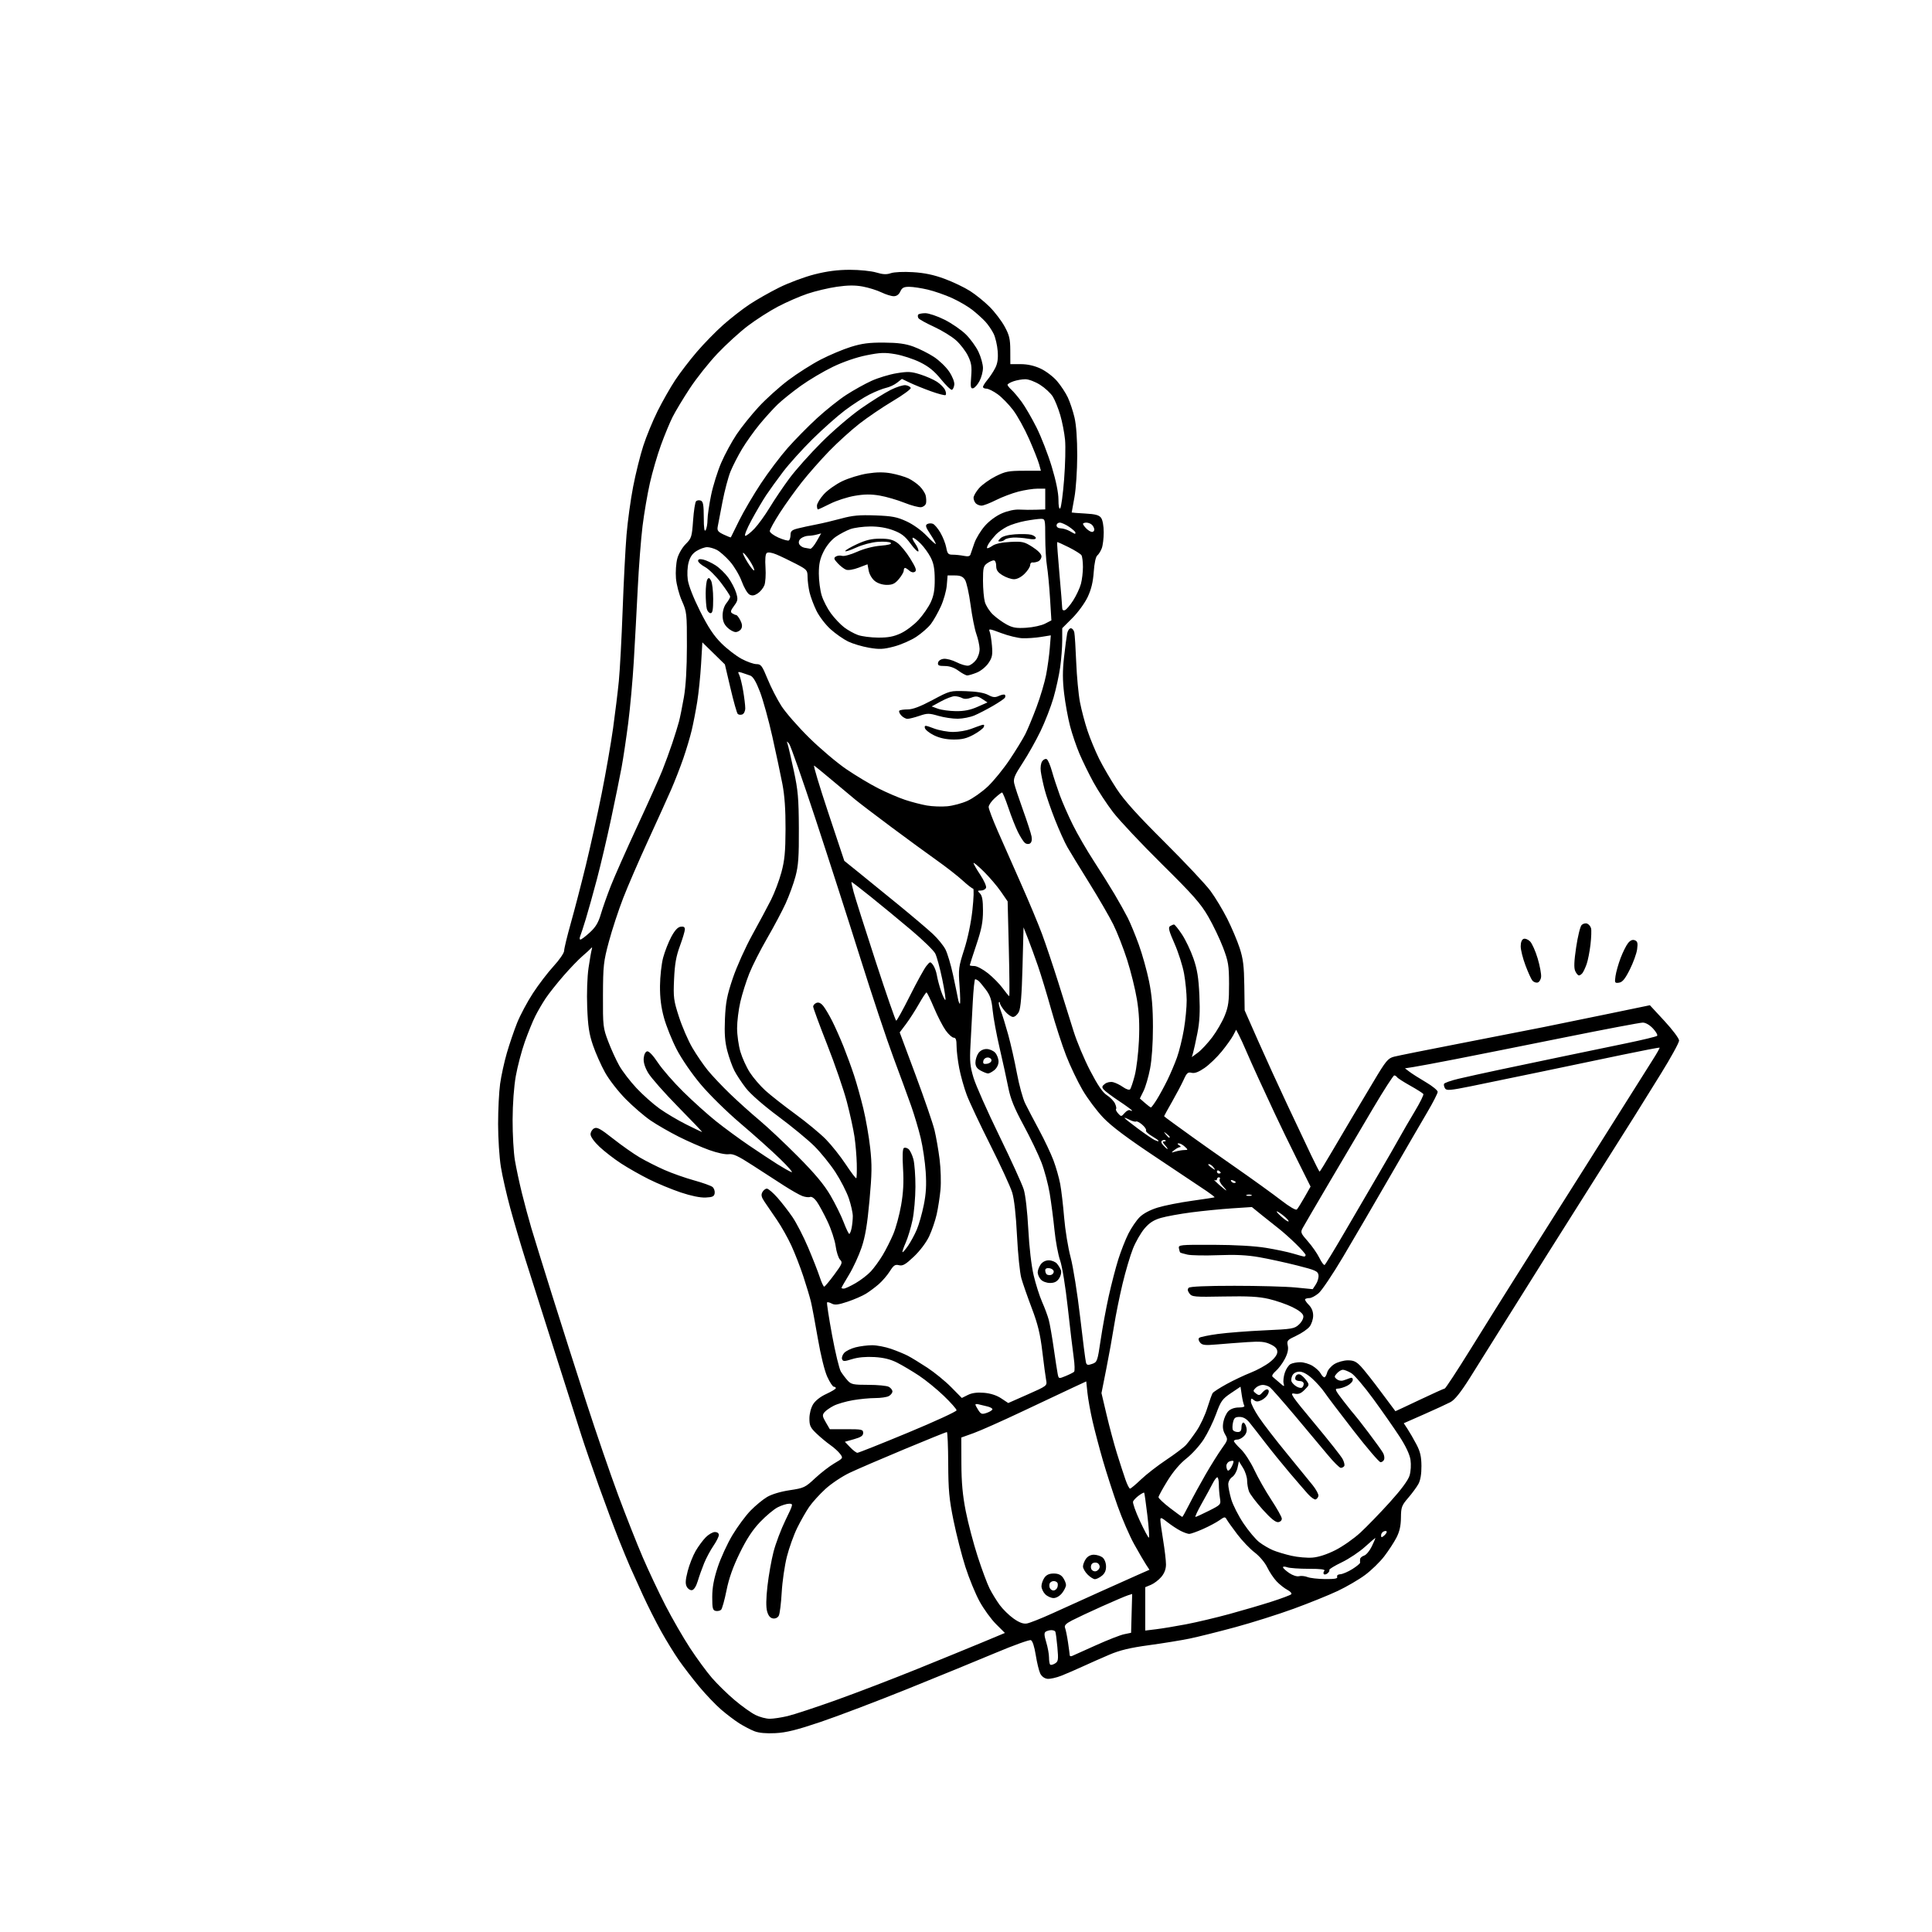 <svg version="1.1" xmlns="http://www.w3.org/2000/svg" xmlns:xlink="http://www.w3.org/1999/xlink" width="1024" height="1024" viewBox="0 0 1024 1024"><path stroke="none" fill="black" fill-rule="evenodd" d="M411.0,918.604C406.108,918.857 402.244,918.506 399.89,917.596C397.904,916.829 394.304,914.957 391.89,913.436C389.475,911.915 385.13,908.627 382.233,906.129C379.336,903.632 374.136,898.194 370.679,894.044C367.221,889.895 362.355,883.575 359.865,880.0C357.375,876.425 353.088,869.45 350.338,864.5C347.588,859.55 343.279,851.0 340.763,845.5C338.247,840.0 335.194,833.25 333.979,830.5C332.765,827.75 329.979,821.0 327.79,815.5C325.601,810.0 320.983,797.625 317.528,788.0C314.074,778.375 309.883,766.225 308.216,761.0C306.548,755.775 300.167,735.75 294.035,716.5C287.903,697.25 280.895,675.2 278.462,667.5C276.029,659.8 272.442,647.65 270.49,640.5C268.539,633.35 266.282,623.45 265.475,618.5C264.668,613.55 264.006,603.345 264.004,595.822C264.002,588.3 264.483,578.675 265.072,574.434C265.662,570.194 267.268,562.849 268.64,558.112C270.012,553.375 272.464,546.179 274.089,542.12C275.714,538.061 279.483,530.997 282.464,526.424C285.446,521.85 290.386,515.388 293.442,512.063C296.499,508.738 299.0,505.08 299.0,503.935C299,502.79 300.608,496.148 302.573,489.176C304.539,482.204 308.123,468.4 310.538,458.5C312.953,448.6 316.728,431.5 318.926,420.5C321.125,409.5 323.832,393.975 324.941,386.0C326.051,378.025 327.424,366.785 327.992,361.021C328.56,355.258 329.466,338.383 330.006,323.521C330.545,308.66 331.473,290.65 332.069,283.5C332.664,276.35 334.237,264.873 335.564,257.996C336.891,251.119 339.321,241.344 340.964,236.274C342.608,231.203 346.039,222.88 348.59,217.777C351.141,212.675 355.31,205.35 357.853,201.5C360.397,197.65 365.566,190.9 369.34,186.5C373.113,182.1 379.418,175.648 383.35,172.163C387.283,168.678 393.512,163.823 397.194,161.374C400.876,158.924 407.997,154.879 413.019,152.384C418.04,149.889 426.448,146.756 431.703,145.424C438.396,143.726 444.015,143 450.469,143C455.556,143 461.8,143.637 464.412,144.423C467.965,145.493 469.895,145.584 472.171,144.79C473.909,144.185 478.892,143.956 483.851,144.255C489.983,144.624 494.86,145.646 500.608,147.766C505.067,149.411 511.179,152.333 514.191,154.259C517.203,156.186 521.879,159.979 524.583,162.69C527.288,165.4 530.837,170.066 532.471,173.059C534.978,177.65 535.446,179.631 535.471,185.745L535.5,192.99L541.0,193.005C544.652,193.015 548.198,193.81 551.556,195.374C554.336,196.668 558.248,199.64 560.249,201.978C562.25,204.315 564.82,208.214 565.961,210.641C567.102,213.069 568.696,217.855 569.503,221.277C570.434,225.224 570.963,232.62 570.95,241.5C570.939,249.257 570.286,259.067 569.485,263.5C568.69,267.9 568.03,271.562 568.02,271.637C568.009,271.713 571.199,271.955 575.109,272.176C580.638,272.488 582.527,273 583.609,274.48C584.415,275.582 585.0,278.799 585.0,282.126C585.0,285.285 584.532,289.1 583.961,290.603C583.389,292.107 582.316,293.824 581.577,294.419C580.764,295.072 580.023,298.516 579.702,303.13C579.329,308.512 578.376,312.443 576.468,316.476C574.98,319.621 571.342,324.615 568.382,327.575L563.0,332.957L563.0,339.406C563.0,342.953 562.517,349.325 561.928,353.566C561.338,357.806 559.739,365.129 558.374,369.839C557.009,374.548 553.933,382.474 551.538,387.451C549.144,392.428 544.868,400.039 542.038,404.364C537.723,410.957 536.998,412.715 537.552,415.238C537.916,416.893 540.02,423.254 542.228,429.374C544.437,435.493 546.472,441.787 546.752,443.361C547.07,445.153 546.757,446.532 545.913,447.054C545.135,447.535 543.993,447.409 543.206,446.756C542.457,446.134 540.816,443.572 539.56,441.063C538.304,438.553 536.027,432.787 534.499,428.25C532.971,423.712 531.446,420.013 531.11,420.029C530.775,420.045 529.038,421.389 527.25,423.015C525.462,424.641 524.004,426.766 524.008,427.736C524.013,428.706 526.186,434.45 528.838,440.5C531.489,446.55 537.054,459.15 541.205,468.5C545.355,477.85 550.338,489.775 552.279,495.0C554.219,500.225 558.077,511.7 560.851,520.5C563.626,529.3 567.291,541.0 568.997,546.5C570.702,552.0 574.664,561.441 577.801,567.481C581.834,575.245 584.433,579.053 586.674,580.481C588.417,581.591 590.345,583.571 590.959,584.879C591.573,586.188 591.832,587.501 591.535,587.798C591.238,588.095 591.736,589.156 592.641,590.156C594.228,591.91 594.352,591.901 596.091,589.896C597.082,588.752 598.368,588.109 598.947,588.467C599.526,588.825 600.0,588.901 600.0,588.636C600.0,588.371 596.909,586.099 593.131,583.587C589.353,581.075 585.686,578.327 584.983,577.479C583.921,576.2 584.026,575.689 585.602,574.475C586.701,573.628 588.526,573.248 589.939,573.572C591.28,573.881 593.678,575.058 595.266,576.189C596.869,577.331 598.513,577.858 598.96,577.373C599.403,576.893 600.519,573.575 601.441,570.0C602.362,566.425 603.361,558.1 603.66,551.5C604.048,542.921 603.744,536.707 602.592,529.703C601.706,524.314 599.366,514.864 597.392,508.703C595.417,502.541 592.126,494.125 590.077,490.0C588.028,485.875 582.29,475.975 577.326,468.0C572.362,460.025 567.141,451.475 565.723,449.0C564.306,446.525 561.365,440.0 559.188,434.5C557.011,429.0 554.529,421.8 553.673,418.5C552.816,415.2 551.899,410.851 551.635,408.836C551.355,406.704 551.685,404.445 552.425,403.433C553.124,402.477 554.209,402.011 554.835,402.398C555.461,402.785 556.69,405.666 557.565,408.801C558.44,411.935 560.313,417.65 561.728,421.5C563.144,425.35 566.286,432.483 568.711,437.351C571.137,442.219 576.08,450.747 579.697,456.302C583.313,461.858 588.283,469.8 590.741,473.951C593.198,478.103 596.336,483.719 597.714,486.432C599.091,489.144 601.735,495.554 603.589,500.676C605.443,505.797 607.884,514.522 609.013,520.064C610.508,527.401 611.07,533.997 611.079,544.321C611.087,552.994 610.496,561.581 609.558,566.436C608.715,570.8 607.152,576.137 606.084,578.295L604.143,582.219L606.821,584.578C608.295,585.875 609.725,586.95 610.0,586.967C610.275,586.983 611.69,585.085 613.145,582.748C614.599,580.412 617.112,575.8 618.728,572.5C620.345,569.2 622.637,563.8 623.822,560.5C625.007,557.2 626.656,550.504 627.488,545.619C628.32,540.734 628.984,533.759 628.965,530.119C628.946,526.479 628.32,520.125 627.574,516.0C626.828,511.875 624.551,504.728 622.513,500.119C619.554,493.427 619.079,491.565 620.154,490.884C620.894,490.415 621.833,490.024 622.24,490.015C622.647,490.007 624.548,492.362 626.465,495.25C628.382,498.137 631.119,503.875 632.548,508.0C634.563,513.815 635.27,518.196 635.696,527.5C636.1,536.314 635.825,541.624 634.661,547.5C633.789,551.9 632.764,556.577 632.384,557.894L631.691,560.288L634.942,557.894C636.73,556.577 640.143,552.909 642.527,549.743C644.911,546.577 647.896,541.402 649.16,538.243C651.082,533.44 651.453,530.699 651.423,521.5C651.391,511.66 651.058,509.631 648.266,502.258C646.55,497.725 642.994,490.3 640.364,485.758C636.378,478.874 632.298,474.255 615.847,458.0C604.993,447.275 593.357,434.914 589.989,430.532C586.622,426.149 581.898,418.949 579.492,414.532C577.086,410.114 573.774,403.34 572.132,399.477C570.49,395.614 568.25,389.033 567.155,384.852C566.06,380.671 564.647,372.919 564.015,367.625C563.164,360.499 563.152,355.469 563.97,348.25C564.577,342.887 565.318,337.262 565.617,335.75C565.915,334.237 566.79,333 567.56,333C568.331,333.0 569.167,334.012 569.417,335.25C569.668,336.488 570.119,343.611 570.42,351.08C570.722,358.549 571.615,368.038 572.405,372.167C573.195,376.297 575.004,383.138 576.425,387.37C577.845,391.603 580.63,398.313 582.612,402.283C584.595,406.252 588.716,413.325 591.77,418.0C595.809,424.182 602.727,431.876 617.137,446.213C628.034,457.055 639.035,468.755 641.585,472.213C644.134,475.671 648.143,482.325 650.493,487.0C652.844,491.675 655.795,498.65 657.051,502.5C658.894,508.148 659.369,512.01 659.513,522.5L659.691,535.5L666.752,551.5C670.635,560.3 677.624,575.6 682.282,585.5C686.941,595.4 692.63,607.438 694.924,612.25C697.219,617.062 699.244,621.0 699.424,621.0C699.604,621.0 702.578,616.163 706.032,610.25C709.486,604.337 714.197,596.35 716.501,592.5C718.805,588.65 723.976,579.987 727.991,573.249C734.584,562.187 735.642,560.908 738.896,560.063C740.878,559.548 756.675,556.379 774.0,553.021C791.325,549.662 811.125,545.786 818.0,544.406C824.875,543.027 840.394,539.851 852.486,537.348L874.473,532.797L882.201,541.149C886.452,545.742 889.943,550.4 889.959,551.5C889.974,552.6 885.603,560.564 880.244,569.197C874.885,577.831 868.73,587.731 866.568,591.197C864.405,594.664 856.796,606.725 849.658,618.0C842.52,629.275 829.028,650.65 819.675,665.5C810.323,680.35 798.894,698.575 794.279,706.0C789.663,713.425 782.77,724.435 778.96,730.466C774.153,738.075 771.033,741.96 768.766,743.158C766.97,744.108 760.667,747.013 754.761,749.614L744.021,754.344L746.049,757.422C747.165,759.115 749.263,762.75 750.712,765.5C752.749,769.367 753.357,771.973 753.394,777.0C753.425,781.208 752.865,784.558 751.806,786.5C750.906,788.15 748.465,791.479 746.381,793.898C742.916,797.919 742.586,798.818 742.526,804.399C742.48,808.734 741.788,811.805 740.136,815.001C738.856,817.475 735.94,821.939 733.655,824.919C731.37,827.899 726.8,832.339 723.5,834.785C720.2,837.232 713.675,841.037 709.0,843.242C704.325,845.447 693.84,849.684 685.699,852.657C677.559,855.63 663.609,860.037 654.699,862.45C645.79,864.863 634.9,867.581 630.5,868.49C626.1,869.399 616.425,870.97 609.0,871.98C598.986,873.343 593.563,874.642 588.0,877.011C583.875,878.768 577.575,881.554 574.0,883.201C570.425,884.849 565.288,887.076 562.585,888.149C559.882,889.223 556.521,889.966 555.116,889.8C553.571,889.619 552.083,888.513 551.346,887.0C550.676,885.625 549.603,881.205 548.961,877.179C548.243,872.678 547.25,869.649 546.384,869.317C545.609,869.02 537.218,872.039 527.737,876.027C518.257,880.015 497.225,888.63 481.0,895.172C464.775,901.714 444.075,909.575 435.0,912.641C422.305,916.931 416.77,918.306 411.0,918.604zM408.0,910.984C409.925,910.977 414.2,910.328 417.5,909.543C420.8,908.758 432.329,904.958 443.119,901.099C453.91,897.24 473.26,889.823 486.119,884.616C498.979,879.41 514.703,872.979 521.063,870.325L532.626,865.5L527.916,860.81C525.326,858.231 521.406,852.831 519.205,848.81C517.005,844.79 513.62,836.55 511.685,830.5C509.749,824.45 506.925,813.425 505.408,806.0C503.078,794.593 502.639,789.904 502.575,775.754C502.534,766.543 502.211,759.006 501.859,759.004C501.506,759.002 491.385,763.095 479.368,768.101C467.351,773.106 454.281,778.738 450.323,780.616C446.366,782.494 440.599,786.342 437.507,789.167C434.416,791.993 430.531,796.275 428.873,798.684C427.216,801.093 424.372,806.087 422.553,809.782C420.734,813.477 418.271,820.325 417.08,825.0C415.888,829.675 414.647,838.225 414.321,844.0C413.995,849.775 413.309,855.315 412.797,856.311C412.235,857.402 411.011,857.998 409.716,857.811C408.248,857.599 407.259,856.423 406.597,854.105C405.95,851.84 406.009,847.347 406.773,840.605C407.403,835.047 408.847,826.9 409.982,822.5C411.116,818.1 413.961,810.562 416.304,805.75C420.49,797.152 420.524,797.0 418.242,797.0C416.965,797.0 414.251,797.853 412.21,798.895C410.17,799.937 405.962,803.451 402.861,806.704C398.873,810.887 395.712,815.71 392.067,823.172C388.478,830.521 386.351,836.528 385.061,842.958C384.042,848.037 382.759,852.641 382.21,853.19C381.661,853.739 380.377,854.023 379.356,853.822C377.76,853.507 377.5,852.477 377.5,846.478C377.5,841.482 378.322,836.992 380.394,830.67C381.986,825.813 385.494,818.163 388.19,813.67C390.886,809.176 395.209,803.327 397.796,800.672C400.383,798.017 404.327,794.761 406.56,793.438C409.017,791.982 413.755,790.563 418.56,789.844C426.098,788.716 426.778,788.395 432.0,783.508C435.025,780.677 439.63,777.116 442.233,775.595C446.887,772.876 446.937,772.793 445.268,770.581C444.335,769.343 442.017,767.244 440.117,765.915C438.217,764.587 434.938,761.865 432.831,759.868C429.527,756.735 429.001,755.635 429.004,751.868C429.006,749.316 429.811,746.182 430.941,744.328C432.128,742.383 434.833,740.258 437.938,738.834C440.722,737.557 443.0,736.172 443.0,735.756C443.0,735.34 442.525,735.0 441.945,735.0C441.364,735.0 439.802,732.624 438.472,729.72C437.05,726.614 434.994,718.275 433.478,709.47C432.061,701.236 430.418,692.475 429.827,690.0C429.235,687.525 427.414,681.45 425.78,676.5C424.146,671.55 421.285,664.191 419.422,660.147C417.559,656.102 414.142,650.027 411.828,646.647C409.515,643.266 406.592,638.989 405.333,637.143C403.569,634.555 403.276,633.352 404.057,631.893C404.614,630.852 405.691,630.0 406.45,630.0C407.209,630.0 409.721,632.138 412.031,634.75C414.342,637.362 417.947,642.014 420.042,645.087C422.138,648.159 425.845,655.359 428.281,661.087C430.717,666.814 433.486,673.862 434.435,676.75C435.384,679.638 436.462,681.982 436.83,681.959C437.199,681.936 439.602,679.072 442.171,675.595C446.431,669.829 446.703,669.132 445.261,667.69C444.392,666.82 443.336,663.576 442.916,660.481C442.496,657.386 440.549,651.476 438.588,647.348C436.627,643.219 434.067,638.499 432.898,636.857C431.66,635.118 430.191,634.096 429.378,634.408C428.611,634.703 426.749,634.48 425.241,633.913C423.734,633.347 419.35,630.856 415.5,628.379C411.65,625.901 404.146,621.05 398.825,617.599C391.183,612.643 388.532,611.415 386.207,611.756C384.52,612.004 380.112,611.055 375.882,609.533C371.822,608.073 364.555,604.892 359.733,602.464C354.911,600.037 348.239,596.199 344.906,593.936C341.574,591.673 335.619,586.554 331.673,582.561C327.655,578.494 322.816,572.265 320.671,568.4C318.564,564.605 315.688,558.125 314.278,554.0C312.239,548.032 311.616,543.916 311.229,533.847C310.945,526.471 311.241,517.776 311.94,512.999C312.599,508.491 313.375,504.06 313.663,503.152C313.973,502.178 313.842,501.911 313.344,502.502C312.88,503.053 310.773,504.986 308.661,506.799C306.55,508.612 302.013,513.336 298.579,517.297C295.145,521.259 290.97,526.525 289.302,529.0C287.634,531.475 285.135,535.75 283.748,538.5C282.361,541.25 279.841,547.431 278.147,552.235C276.453,557.04 274.318,565.14 273.403,570.235C272.397,575.837 271.721,585.035 271.692,593.5C271.666,601.2 272.215,610.875 272.912,615.0C273.61,619.125 275.293,627.0 276.653,632.5C278.013,638.0 280.261,646.325 281.65,651.0C283.038,655.675 287.989,671.65 292.65,686.5C297.312,701.35 305.422,726.775 310.671,743.0C315.921,759.225 323.568,781.5 327.665,792.5C331.762,803.5 337.633,818.35 340.713,825.5C343.792,832.65 349.207,844.125 352.747,851.0C356.288,857.875 362.121,867.984 365.71,873.465C369.299,878.945 374.545,886.096 377.368,889.357C380.191,892.617 385.605,897.906 389.399,901.111C393.193,904.316 398.143,907.852 400.399,908.968C402.655,910.085 406.075,910.992 408.0,910.984zM559.159,881.691C560.912,880.617 561.037,879.762 560.43,873.0C560.06,868.875 559.56,865.163 559.319,864.75C559.079,864.337 558.121,864.007 557.191,864.015C556.261,864.024 554.953,864.378 554.284,864.803C553.34,865.403 553.396,866.665 554.534,870.447C555.34,873.126 556.0,876.746 556.0,878.492C556.0,880.238 556.274,881.94 556.608,882.274C556.942,882.609 558.09,882.346 559.159,881.691zM568.25,877.687C568.938,877.397 574.581,874.863 580.79,872.056C587,869.249 593.75,866.606 595.79,866.183L599.5,865.414L599.786,855.128L600.072,844.842L597.786,845.56C596.529,845.955 590.325,848.6 584.0,851.438C577.675,854.276 570.55,857.617 568.167,858.862C564.879,860.579 563.996,861.532 564.506,862.813C564.876,863.741 565.579,867.2 566.069,870.5C566.559,873.8 566.969,876.886 566.98,877.357C566.991,877.828 567.562,877.977 568.25,877.687zM612.75,863.534C615.913,863.152 623.054,861.97 628.619,860.908C634.184,859.847 644.534,857.396 651.619,855.463C658.704,853.529 668.775,850.572 674.0,848.891C679.225,847.211 683.889,845.461 684.365,845.003C684.841,844.545 683.941,843.497 682.365,842.674C680.789,841.852 678.22,839.832 676.656,838.186C675.092,836.541 672.842,833.184 671.656,830.727C670.423,828.171 667.574,824.796 665.0,822.841C662.525,820.961 658.393,816.641 655.817,813.242C653.242,809.844 650.71,806.303 650.19,805.376C649.32,803.821 649.017,803.852 646.329,805.766C644.724,806.909 640.788,809.004 637.581,810.422C634.375,811.84 631.11,813.0 630.326,813.0C629.542,813.0 627.461,812.263 625.7,811.363C623.94,810.463 620.812,808.4 618.75,806.779C615.525,804.244 615.002,804.089 615.017,805.666C615.027,806.675 615.7,811.55 616.514,816.5C617.327,821.45 617.994,827.153 617.996,829.173C617.999,831.629 617.178,833.824 615.52,835.794C614.156,837.414 611.681,839.304 610.02,839.992L607.0,841.243L607.0,852.737L607.0,864.23L612.75,863.534zM544.202,860.49C545.688,860.259 551.763,857.858 557.702,855.155C563.641,852.452 575.025,847.3 583.0,843.705C590.975,840.11 600.14,836.007 603.367,834.587L609.234,832.006L607.42,829.253C606.423,827.739 603.604,822.9 601.155,818.5C598.707,814.1 594.735,804.937 592.33,798.139C589.924,791.34 586.437,780.54 584.581,774.139C582.725,767.737 580.258,758.387 579.099,753.36C577.94,748.333 576.709,741.509 576.363,738.196L575.733,732.172L568.617,735.477C564.702,737.295 552.725,742.94 542.0,748.021C531.275,753.103 519.575,758.31 516.0,759.592L509.5,761.924L509.555,775.712C509.595,785.814 510.216,792.574 511.878,801.0C513.125,807.325 515.968,818.125 518.196,825.0C520.423,831.875 523.273,839.525 524.53,842.0C525.786,844.475 528.169,848.358 529.826,850.629C531.483,852.901 534.787,856.143 537.169,857.835C540.183,859.975 542.322,860.783 544.202,860.49zM558.427,847.0C557.092,847.0 555.1,846.1 554.0,845.0C552.9,843.9 552.0,841.975 552.0,840.723C552.0,839.47 552.701,837.445 553.557,836.223C554.644,834.67 556.134,834.0 558.5,834.0C560.866,834.0 562.356,834.67 563.443,836.223C564.299,837.445 565.0,839.184 565.0,840.088C565.0,840.991 564.067,842.916 562.927,844.365C561.705,845.919 559.859,847.0 558.427,847.0zM366.817,842.802C365.892,842.977 364.632,842.181 364.017,841.032C363.163,839.437 363.274,837.478 364.487,832.746C365.36,829.338 367.264,824.513 368.719,822.025C370.174,819.536 372.598,816.263 374.105,814.75C375.613,813.237 377.781,812.0 378.923,812.0C380.144,812.0 381.0,812.647 381.0,813.57C381.0,814.433 379.709,817.021 378.13,819.32C376.552,821.619 374.339,825.75 373.213,828.5C372.086,831.25 370.565,835.521 369.832,837.991C369.03,840.695 367.83,842.61 366.817,842.802zM558.362,843.0C559.145,843.0 560.061,842.284 560.396,841.41C560.732,840.535 560.753,839.41 560.444,838.91C560.135,838.409 559.26,838.0 558.5,838.0C557.74,838.0 556.827,838.472 556.47,839.048C556.114,839.624 556.074,840.749 556.38,841.548C556.686,842.347 557.578,843.0 558.362,843.0zM580.344,837.0C579.555,837.0 577.805,835.895 576.455,834.545C575.105,833.195 574.0,831.271 574.0,830.268C574.0,829.265 574.701,827.445 575.557,826.223C576.525,824.84 578.132,824.012 579.807,824.032C581.288,824.049 583.316,824.683 584.314,825.439C585.365,826.236 586.167,828.185 586.221,830.071C586.285,832.325 585.615,833.893 584.046,835.164C582.799,836.174 581.133,837.0 580.344,837.0zM702.357,836.937C707.451,836.984 709.091,836.679 708.735,835.75C708.448,835.002 709.142,834.446 710.464,834.366C711.678,834.292 714.544,833.05 716.833,831.606C719.121,830.161 720.941,828.646 720.878,828.24C720.815,827.833 720.816,826.968 720.882,826.317C720.947,825.667 721.905,824.848 723.011,824.497C724.117,824.146 725.917,822.006 727.011,819.741C728.105,817.477 729.0,815.439 729.0,815.212C729.0,814.985 726.562,817.027 723.583,819.75C720.604,822.473 715.012,826.215 711.157,828.065C707.302,829.916 704.335,831.733 704.563,832.102C704.791,832.471 704.379,833.27 703.647,833.878C702.915,834.486 702.024,834.69 701.667,834.333C701.31,833.976 701.425,833.193 701.924,832.592C702.568,831.816 700.176,831.5 693.665,831.5C688.624,831.5 683.487,831.132 682.25,830.683C681.013,830.233 680.003,830.233 680.007,830.683C680.011,831.132 681.48,832.498 683.272,833.718C685.155,835 687.373,835.715 688.529,835.413C689.629,835.125 691.647,835.336 693.014,835.882C694.381,836.427 698.586,836.902 702.357,836.937zM580.735,832.812C581.693,832.628 582.628,831.693 582.812,830.735C582.997,829.778 582.409,828.711 581.507,828.364C580.604,828.018 579.386,828.214 578.8,828.8C578.214,829.386 578.018,830.604 578.364,831.507C578.711,832.409 579.778,832.997 580.735,832.812zM695.601,825.566C698.84,825.318 703.277,823.879 707.756,821.623C711.635,819.669 717.627,815.467 721.071,812.285C724.515,809.103 731.521,801.867 736.64,796.205C742.683,789.52 746.352,784.558 747.102,782.054C747.765,779.842 747.972,776.3 747.589,773.743C747.157,770.865 745.102,766.489 741.789,761.393C738.966,757.052 732.717,748.1 727.901,741.5C723.086,734.9 717.806,728.712 716.168,727.75C714.531,726.788 712.543,726.0 711.751,726.0C710.958,726.0 709.554,726.835 708.63,727.857C707.133,729.511 707.115,729.851 708.469,730.975C709.305,731.668 710.779,732.009 711.745,731.731C712.71,731.454 714.288,730.903 715.25,730.506C716.483,729.999 717.0,730.254 717.0,731.367C717.0,732.237 715.672,733.635 714.05,734.474C712.427,735.313 710.169,736.0 709.033,736.0C707.258,736.0 707.707,736.953 712.211,742.75C715.096,746.462 717.72,749.725 718.042,750.0C718.364,750.275 721.636,754.466 725.313,759.314C728.99,764.162 732.483,769.035 733.076,770.142C733.669,771.25 733.908,772.796 733.608,773.578C733.308,774.36 732.457,775.0 731.717,775.0C730.978,775.0 724.523,767.462 717.374,758.25C710.225,749.038 703.32,739.925 702.029,738.0C700.738,736.075 697.841,732.813 695.591,730.751C692.967,728.347 690.527,727.002 688.785,727.001C687.127,727.001 685.669,727.75 685.039,728.928C684.471,729.988 684.239,731.46 684.523,732.199C684.807,732.938 685.948,734.111 687.06,734.805C688.172,735.5 689.513,735.801 690.041,735.475C690.568,735.149 691.0,734.234 691.0,733.441C691.0,732.648 690.127,732.0 689.059,732.0C687.991,732.0 686.896,731.641 686.625,731.202C686.354,730.763 686.476,729.848 686.896,729.168C687.316,728.489 688.299,728.192 689.08,728.509C689.861,728.826 691.308,730.191 692.296,731.542C694.057,733.95 694.041,734.05 691.48,736.611C689.438,738.652 688.231,739.096 685.957,738.641C683.373,738.125 684.561,739.874 696.581,754.28C704.024,763.201 710.782,771.751 711.598,773.279C712.414,774.808 712.812,776.496 712.482,777.029C712.152,777.563 711.33,778.0 710.655,778.0C709.98,778.0 706.912,774.962 703.837,771.25C700.762,767.538 692.942,758.2 686.46,750.5C679.977,742.8 673.959,735.952 673.087,735.282C672.214,734.612 670.52,734.049 669.321,734.032C668.123,734.014 666.418,734.725 665.532,735.611C664.051,737.092 664.065,737.331 665.711,738.58C667.261,739.757 667.73,739.665 669.222,737.893C670.169,736.768 671.408,736.134 671.975,736.484C672.679,736.92 672.668,737.751 671.941,739.11C671.356,740.204 669.793,741.593 668.468,742.197C666.65,743.025 665.684,742.983 664.53,742.025C663.242,740.956 663.0,741.078 663.0,742.799C663.0,743.924 664.917,747.702 667.26,751.196C669.602,754.69 676.24,763.298 682.01,770.325C687.779,777.352 693.979,784.962 695.788,787.236C697.596,789.509 698.946,792.037 698.788,792.852C698.629,793.667 697.972,794.51 697.327,794.725C696.682,794.94 694.821,793.627 693.192,791.808C691.563,789.988 687.141,784.863 683.365,780.418C679.589,775.972 673.8,768.82 670.5,764.524C667.2,760.228 663.447,755.428 662.161,753.857C660.59,751.938 658.893,751.0 656.991,751.0C654.663,751.0 654.043,751.529 653.505,753.976C653.146,755.612 653.137,757.412 653.485,757.976C653.833,758.539 654.991,759.0 656.059,759.0C657.463,759.0 658.0,758.308 658.0,756.5C658.0,755.125 658.441,754.0 658.981,754.0C659.52,754.0 660.249,755.143 660.599,756.54C661.033,758.269 660.67,759.707 659.464,761.04C658.488,762.118 656.86,763.0 655.845,763.0C654.83,763.0 654.0,763.362 654.0,763.804C654.0,764.246 655.635,766.158 657.634,768.054C659.633,769.949 662.846,774.875 664.773,779.0C666.7,783.125 670.747,790.256 673.766,794.848C676.785,799.439 679.31,803.938 679.377,804.847C679.448,805.797 678.65,806.612 677.5,806.765C676.114,806.949 673.584,804.903 669.255,800.095C665.821,796.28 662.558,791.969 662.005,790.514C661.452,789.06 660.998,786.437 660.996,784.685C660.994,782.933 660.014,779.925 658.818,778.0L656.644,774.5L655.899,777.993C655.489,779.914 654.219,782.107 653.077,782.865C651.906,783.643 651.0,785.323 651.0,786.718C651.0,788.079 651.712,791.642 652.582,794.636C653.453,797.629 656.371,803.378 659.068,807.41C661.765,811.442 665.553,815.947 667.486,817.422C669.419,818.896 672.68,820.804 674.731,821.661C676.783,822.518 681.17,823.835 684.481,824.588C687.791,825.34 692.795,825.78 695.601,825.566zM608.918,815.0C609.264,815.0 608.914,809.712 608.141,803.25C607.368,796.788 606.601,791.343 606.436,791.152C606.272,790.96 605,791.635 603.611,792.652C602.222,793.668 600.841,795.099 600.543,795.83C600.245,796.562 601.866,801.174 604.146,806.08C606.425,810.986 608.573,815.0 608.918,815.0zM733.5,814.0C734.325,813.315 735.0,812.374 735.0,811.909C735.0,811.444 734.325,811.322 733.5,811.638C732.675,811.955 732.0,812.896 732.0,813.729C732.0,814.963 732.279,815.013 733.5,814.0zM626.635,804.0C626.822,804.0 628.508,800.962 630.381,797.25C632.255,793.538 636.127,786.45 638.986,781.5C641.846,776.55 645.707,770.378 647.566,767.785C650.856,763.196 650.903,762.994 649.323,760.241C648.162,758.217 647.901,756.342 648.406,753.65C648.794,751.581 649.986,749.014 651.056,747.944C652.253,746.747 654.367,746.0 656.559,746.0C658.791,746.0 659.876,745.608 659.469,744.95C659.112,744.372 658.523,741.891 658.16,739.436L657.5,734.973L652.415,738.402C647.833,741.492 647.055,742.582 644.562,749.42C643.039,753.594 640.074,759.67 637.972,762.922C635.87,766.174 631.754,770.718 628.825,773.02C625.431,775.688 621.788,779.979 618.779,784.853C616.182,789.059 614.044,792.969 614.029,793.542C614.013,794.115 616.766,796.703 620.148,799.292C623.529,801.881 626.448,804.0 626.635,804.0zM633.615,804.0C633.99,804.0 637.193,802.538 640.731,800.75C647.091,797.538 647.159,797.459 646.594,794.0C646.279,792.075 646.017,788.812 646.011,786.75C646.005,784.688 645.633,783.0 645.185,783.0C644.737,783.0 643.637,784.462 642.74,786.25C641.844,788.038 639.27,792.763 637.021,796.75C634.772,800.737 633.239,804.0 633.615,804.0zM598.938,789.0C599.35,789.0 601.953,786.828 604.722,784.173C607.491,781.519 613.523,776.836 618.128,773.767C622.733,770.699 627.453,767.133 628.618,765.844C629.782,764.555 632.319,761.161 634.254,758.303C636.19,755.444 638.72,750.044 639.876,746.303C641.033,742.561 642.322,738.988 642.74,738.362C643.158,737.737 646.488,735.585 650.139,733.581C653.791,731.578 659.539,728.856 662.914,727.534C666.288,726.211 670.838,723.713 673.024,721.981C675.595,719.944 677.0,718.019 677.0,716.53C677.0,714.865 675.992,713.75 673.356,712.499C670.412,711.102 668.057,710.881 661.106,711.35C656.373,711.669 649.111,712.223 644.97,712.582C638.645,713.13 637.219,712.969 636.062,711.575C635.251,710.598 635.058,709.574 635.592,709.084C636.092,708.627 640.55,707.705 645.5,707.036C650.45,706.366 661.572,705.501 670.216,705.115C684.976,704.455 686.09,704.264 688.508,701.992C689.997,700.594 690.96,698.714 690.792,697.537C690.599,696.195 688.624,694.578 685.0,692.796C681.975,691.308 676.35,689.361 672.5,688.468C667.127,687.222 661.589,686.921 648.671,687.172C632.944,687.479 631.749,687.373 630.417,685.554C629.42,684.191 629.308,683.291 630.045,682.554C630.722,681.876 639.375,681.5 654.299,681.5C667.059,681.5 681.61,681.901 686.634,682.392L695.768,683.283L697.461,680.699C698.392,679.278 699.007,677.077 698.827,675.808C698.537,673.762 697.25,673.184 687.5,670.723C681.45,669.196 672.45,667.231 667.5,666.358C661.031,665.216 654.903,664.91 645.708,665.27C638.673,665.545 631.325,665.411 629.379,664.973C627.433,664.534 625.695,664.023 625.516,663.837C625.337,663.652 625.035,662.647 624.845,661.604C624.516,659.796 625.365,659.711 643.0,659.771C654.655,659.811 665.015,660.408 671.0,661.384C676.225,662.236 682.75,663.619 685.5,664.456C688.25,665.293 690.837,665.983 691.25,665.989C691.663,665.995 692.0,665.619 692.0,665.152C692.0,664.686 689.638,662 686.75,659.183C683.862,656.367 679.877,652.811 677.894,651.281C675.91,649.752 671.864,646.533 668.902,644.13L663.516,639.759L653.008,640.45C647.229,640.83 637.55,641.787 631.5,642.576C625.45,643.365 618.17,644.686 615.322,645.512C611.509,646.618 609.219,648.095 606.636,651.112C604.707,653.366 601.943,658.171 600.494,661.79C599.045,665.41 596.556,673.827 594.962,680.497C593.368,687.166 591.362,697.095 590.503,702.561C589.645,708.028 587.787,718.32 586.374,725.433L583.805,738.365L586.528,749.933C588.026,756.295 590.513,765.55 592.055,770.5C593.598,775.45 595.609,781.638 596.524,784.25C597.439,786.862 598.525,789.0 598.938,789.0zM652.781,777.448C653.538,776.004 653.961,774.627 653.721,774.388C653.482,774.149 652.547,774.237 651.643,774.583C650.739,774.93 650.0,775.991 650.0,776.94C650.0,777.89 650.316,778.983 650.703,779.37C651.09,779.756 652.025,778.892 652.781,777.448zM454.437,770.015C455.022,770.023 467.087,765.219 481.25,759.34C495.413,753.462 507.0,748.129 507.0,747.49C507.0,746.851 503.962,743.409 500.25,739.841C496.538,736.273 490.601,731.438 487.059,729.097C483.516,726.755 478.341,723.681 475.559,722.264C472.002,720.452 468.422,719.564 463.5,719.271C458.992,719.002 454.787,719.385 451.688,720.347C447.482,721.654 446.806,721.658 446.317,720.383C446.009,719.582 446.515,718.089 447.44,717.066C448.366,716.043 451.095,714.71 453.504,714.103C455.914,713.496 459.866,713.0 462.286,713.0C464.707,713.0 469.159,713.851 472.181,714.89C475.202,715.93 479.21,717.572 481.087,718.54C482.964,719.507 487.649,722.369 491.499,724.9C495.348,727.43 501.037,732.077 504.141,735.227L509.784,740.955L512.979,739.361C515.164,738.271 517.868,737.907 521.531,738.211C524.989,738.498 528.219,739.538 530.64,741.145L534.391,743.634L544.726,739.067C554.96,734.544 555.055,734.471 554.479,731.5C554.159,729.85 553.249,723.058 552.457,716.407C551.337,707.009 550.096,701.885 546.884,693.407C544.612,687.408 542.114,680.25 541.335,677.5C540.555,674.75 539.52,664.625 539.036,655.0C538.471,643.764 537.553,635.541 536.473,632.027C535.547,629.017 530.333,617.696 524.885,606.869C519.437,596.042 513.818,584.105 512.399,580.342C510.979,576.579 509.184,570.198 508.409,566.162C507.634,562.126 507,556.839 507.0,554.412C507.0,551.165 506.606,550.0 505.506,550.0C504.685,550.0 502.772,548.28 501.256,546.178C499.74,544.076 496.952,538.676 495.059,534.178C493.167,529.68 491.367,526.005 491.059,526.011C490.752,526.017 488.925,528.8 487.0,532.196C485.075,535.592 482.007,540.357 480.182,542.784L476.863,547.196L485.3,569.848C489.941,582.307 494.446,595.425 495.313,599.0C496.18,602.575 497.394,609.55 498.012,614.5C498.63,619.45 498.843,626.65 498.485,630.5C498.128,634.35 497.216,640.262 496.458,643.637C495.701,647.012 493.899,652.272 492.453,655.325C490.918,658.567 487.556,663.022 484.369,666.035C479.94,670.224 478.455,671.08 476.478,670.584C474.445,670.074 473.645,670.602 471.64,673.779C470.318,675.872 467.697,678.937 465.815,680.589C463.932,682.242 460.842,684.547 458.946,685.712C457.051,686.877 452.675,688.777 449.222,689.935C444.327,691.576 442.49,691.798 440.886,690.939C439.755,690.333 438.621,690.046 438.366,690.3C438.112,690.555 439.304,698.354 441.014,707.631C442.725,716.909 444.831,725.625 445.695,727.0C446.558,728.375 448.184,730.513 449.307,731.75C451.132,733.762 452.291,734.0 460.24,734.0C465.13,734.0 470.002,734.466 471.066,735.035C472.13,735.605 473.0,736.714 473.0,737.5C473.0,738.286 472.13,739.395 471.066,739.965C470.002,740.534 466.776,741.0 463.898,741.0C461.019,741.0 455.702,741.508 452.082,742.129C448.462,742.749 443.895,744.067 441.933,745.056C439.971,746.045 437.737,747.611 436.969,748.537C435.757,749.998 435.853,750.703 437.694,753.861L439.816,757.5L448.658,757.5C456.783,757.5 457.5,757.659 457.5,759.467C457.5,760.964 456.341,761.76 452.647,762.804L447.793,764.175L450.584,767.087C452.118,768.689 453.852,770.007 454.437,770.015zM523.066,748.827C524.68,748.265 526.0,747.407 526.0,746.921C526.0,746.436 524.763,745.763 523.25,745.426C521.737,745.09 519.712,744.601 518.75,744.34C517.788,744.079 517.0,744.136 517.0,744.468C517.0,744.799 517.705,746.146 518.566,747.46C519.943,749.561 520.486,749.727 523.066,748.827zM739.599,747.964C739.654,747.984 745.386,745.3 752.337,742.0C759.287,738.7 765.317,735.977 765.737,735.95C766.157,735.922 772.279,726.585 779.342,715.2C786.405,703.815 796.871,687.075 802.6,678.0C808.329,668.925 817.136,654.975 822.171,647.0C827.206,639.025 835.458,625.975 840.509,618.0C845.561,610.025 854.778,595.4 860.992,585.5C867.206,575.6 874.004,564.817 876.099,561.537C878.194,558.257 879.777,555.444 879.618,555.285C879.459,555.125 870.592,556.821 859.914,559.054C849.236,561.286 829.7,565.365 816.5,568.118C803.3,570.871 786.722,574.294 779.66,575.725C768.778,577.93 766.684,578.112 765.926,576.914C765.435,576.136 765.174,575.052 765.348,574.505C765.521,573.958 769.001,572.721 773.082,571.757C777.162,570.792 787.025,568.62 795.0,566.929C802.975,565.237 817.825,562.124 828.0,560.009C838.175,557.895 853.475,554.721 862.0,552.956C870.525,551.191 877.858,549.423 878.296,549.028C878.733,548.632 877.765,546.889 876.144,545.154C874.353,543.237 872.214,542.0 870.69,542.0C869.31,542.0 850.478,545.569 828.841,549.931C807.203,554.293 781.4,559.439 771.5,561.367C761.6,563.295 751.511,565.179 749.079,565.553L744.658,566.234L747.079,568.078C748.411,569.092 752.312,571.574 755.75,573.593C759.188,575.612 762.0,577.914 762.0,578.709C762.0,579.504 759.565,584.282 756.589,589.327C753.613,594.372 744.554,609.975 736.459,624.0C728.363,638.025 717.284,657.009 711.839,666.187C706.394,675.365 700.568,684.027 698.893,685.437C697.217,686.847 695.056,688.0 694.09,688.0C693.124,688.0 692.081,688.252 691.773,688.561C691.464,688.869 692.289,690.198 693.606,691.515C695.195,693.105 696.0,695.055 696.0,697.32C696.0,699.196 695.144,701.818 694.098,703.148C693.052,704.478 689.885,706.649 687.06,707.972C682.289,710.207 681.968,710.579 682.548,713.218C682.974,715.16 682.481,717.383 680.989,720.246C679.788,722.55 677.623,725.45 676.178,726.692C674.6,728.048 673.94,729.266 674.525,729.74C675.061,730.175 676.709,731.587 678.186,732.879C680.734,735.107 680.845,735.123 680.337,733.181C680.042,732.054 680.332,729.524 680.981,727.558C681.629,725.593 682.995,723.538 684.014,722.992C685.034,722.447 687.361,722.002 689.184,722.004C691.008,722.006 693.934,722.882 695.686,723.95C697.439,725.019 699.367,726.817 699.971,727.946C700.576,729.076 701.456,730.0 701.927,730.0C702.398,730.0 703.069,728.861 703.418,727.469C703.768,726.077 705.504,724.054 707.277,722.973C709.05,721.892 712.247,721.006 714.382,721.004C717.494,721.001 718.883,721.661 721.382,724.333C723.097,726.166 727.875,732.225 732.0,737.797C736.125,743.37 739.545,747.945 739.599,747.964zM564.813,729.33C566.841,728.497 568.853,727.481 569.285,727.073C569.716,726.664 569.624,723.219 569.079,719.415C568.534,715.612 567.123,703.725 565.943,693.0C564.697,681.678 562.989,671.193 561.871,668.0C560.812,664.975 559.474,657.775 558.897,652.0C558.32,646.225 557.185,637.492 556.375,632.592C555.566,627.693 553.582,620.259 551.967,616.072C550.353,611.885 546.092,603.02 542.498,596.372C537.523,587.168 535.594,582.403 534.407,576.393C533.55,572.052 531.489,562.65 529.827,555.5C528.165,548.35 526.5,539.34 526.127,535.477C525.588,529.892 524.841,527.641 522.48,524.477C520.847,522.29 519.059,520.169 518.506,519.765C517.953,519.361 517.21,519.024 516.855,519.015C516.501,519.007 515.926,524.513 515.579,531.25C515.232,537.987 514.693,548.121 514.382,553.769C513.9,562.523 514.139,565.106 515.999,571.269C517.2,575.246 523.32,589.033 529.599,601.906C535.878,614.78 541.727,627.605 542.596,630.406C543.524,633.397 544.523,642.105 545.017,651.5C545.525,661.171 546.652,670.862 547.867,676.0C548.972,680.675 550.994,687.02 552.359,690.1C553.725,693.18 555.309,697.455 555.879,699.6C556.449,701.745 557.622,708.45 558.485,714.5C559.349,720.55 560.296,726.703 560.59,728.173C561.123,730.838 561.136,730.841 564.813,729.33zM578.867,722.896C581.537,721.966 581.709,721.482 583.371,710.214C584.322,703.772 586.248,693.325 587.651,687.0C589.054,680.675 591.334,671.9 592.718,667.5C594.103,663.1 596.51,656.969 598.068,653.876C599.626,650.783 602.297,646.856 604.004,645.15C605.948,643.206 609.509,641.305 613.541,640.06C617.08,638.967 625.268,637.342 631.738,636.448C638.207,635.555 643.609,634.717 643.743,634.586C643.877,634.455 642.07,633.032 639.727,631.424C637.385,629.816 625.474,621.859 613.259,613.741C597.567,603.314 589.214,597.064 584.799,592.447C581.362,588.853 576.395,582.219 573.761,577.706C571.127,573.193 567.221,565.0 565.08,559.5C562.939,554.0 559.363,542.975 557.133,535.0C554.902,527.025 551.758,516.675 550.144,512.0C548.531,507.325 546.151,500.8 544.855,497.5L542.5,491.5L541.952,512.5C541.567,527.245 540.998,534.319 540.041,536.25C539.292,537.763 537.891,539.0 536.928,539.0C535.966,539.0 534.013,537.615 532.589,535.923C531.165,534.231 530.0,532.356 530.0,531.757C530.0,531.157 529.756,530.91 529.458,531.209C529.16,531.507 529.591,533.494 530.416,535.625C531.241,537.756 533.031,543.55 534.395,548.5C535.759,553.45 537.826,562.613 538.989,568.862C540.152,575.111 542.13,582.311 543.385,584.862C544.64,587.413 547.971,593.775 550.786,599.0C553.602,604.225 557.011,611.439 558.362,615.03C559.712,618.622 561.318,624.247 561.93,627.53C562.542,630.814 563.483,638.838 564.021,645.363C564.559,651.887 566.099,661.337 567.443,666.363C568.787,671.388 571.058,685.625 572.489,698.0C573.921,710.375 575.317,721.257 575.592,722.182C576,723.556 576.599,723.687 578.867,722.896zM447.25,682.991C447.938,682.985 450.75,681.679 453.5,680.087C456.25,678.495 459.891,675.687 461.591,673.846C463.291,672.006 466.094,668.145 467.821,665.268C469.547,662.39 472.09,657.35 473.471,654.068C474.852,650.787 476.714,643.916 477.608,638.801C478.774,632.132 479.063,626.614 478.629,619.301C478.24,612.728 478.392,608.876 479.056,608.465C479.624,608.115 480.74,608.369 481.537,609.03C482.334,609.692 483.491,612.093 484.108,614.366C484.725,616.64 485.216,623.225 485.197,629.0C485.179,634.775 484.479,642.749 483.642,646.72C482.805,650.691 481.188,656.048 480.048,658.625C478.908,661.201 478.139,663.473 478.339,663.673C478.539,663.873 479.869,662.341 481.295,660.268C482.721,658.196 484.801,654.352 485.918,651.727C487.035,649.103 488.696,643.265 489.61,638.755C490.839,632.69 491.106,628.073 490.635,621.027C490.284,615.787 489.093,607.736 487.986,603.135C486.88,598.534 484.605,590.884 482.929,586.135C481.254,581.386 477.026,569.85 473.534,560.5C470.042,551.15 462.172,527.525 456.045,508.0C449.918,488.475 439.227,455.273 432.289,434.218C425.35,413.162 419.035,395.162 418.255,394.218C416.942,392.627 416.885,392.648 417.49,394.5C417.85,395.6 419.309,401.9 420.732,408.5C422.959,418.828 423.333,423.077 423.41,439.0C423.483,454.104 423.157,458.785 421.632,464.5C420.605,468.35 418.249,474.813 416.396,478.862C414.543,482.91 410.122,491.235 406.572,497.362C403.022,503.488 398.771,511.875 397.126,516.0C395.481,520.125 393.355,526.875 392.4,531.0C391.446,535.125 390.669,541.425 390.674,545.0C390.679,548.575 391.464,554.163 392.418,557.418C393.373,560.673 395.626,565.623 397.425,568.418C399.224,571.213 402.927,575.525 405.653,578.0C408.38,580.475 415.475,586.05 421.422,590.39C427.368,594.729 434.683,600.769 437.676,603.81C440.67,606.852 445.436,612.845 448.269,617.128C451.102,621.41 453.613,624.72 453.851,624.483C454.088,624.245 454.202,620.777 454.105,616.776C454.007,612.774 453.465,606.35 452.899,602.5C452.334,598.65 450.515,590.33 448.858,584.01C447.201,577.691 442.505,564.039 438.423,553.672C434.34,543.306 431.0,534.237 431.0,533.519C431.0,532.801 431.784,531.913 432.741,531.546C433.906,531.099 435.101,531.642 436.352,533.186C437.379,534.455 439.519,538.066 441.106,541.209C442.692,544.353 445.391,550.429 447.102,554.712C448.813,558.996 451.323,565.875 452.68,570.0C454.037,574.125 456.24,582.0 457.575,587.5C458.91,593.0 460.546,602.367 461.209,608.316C462.213,617.32 462.152,622.013 460.842,636.316C459.671,649.113 458.597,655.482 456.637,661.264C455.189,665.535 452.203,671.993 450.002,675.617C447.801,679.24 446.0,682.383 446.0,682.602C446.0,682.821 446.562,682.996 447.25,682.991zM556.54,680.0C554.681,680.0 552.608,679.224 551.655,678.171C550.745,677.165 550.0,675.466 550.0,674.394C550.0,673.322 550.701,671.445 551.557,670.223C552.532,668.829 554.154,668.0 555.902,668.0C557.435,668.0 559.366,668.788 560.193,669.75C561.02,670.712 561.984,672.311 562.337,673.302C562.692,674.301 562.262,676.197 561.374,677.552C560.22,679.313 558.863,680.0 556.54,680.0zM556.951,675.771C557.803,675.607 558.5,674.804 558.5,673.986C558.5,673.169 557.487,672.356 556.25,672.18C554.834,671.979 554.0,672.381 554.0,673.264C554.0,674.035 554.316,674.982 554.701,675.368C555.087,675.754 556.099,675.935 556.951,675.771zM702.086,670.447C702.491,670.197 707.213,662.456 712.58,653.246C717.947,644.036 726.026,630.2 730.533,622.5C735.041,614.8 740.119,605.974 741.818,602.887C743.518,599.799 747.156,593.533 749.905,588.961C752.653,584.39 754.679,580.289 754.407,579.849C754.135,579.409 751.011,577.426 747.465,575.443C743.919,573.46 740.762,571.424 740.45,570.919C740.138,570.414 739.474,570.0 738.976,570.0C738.478,570.0 733.471,577.763 727.851,587.25C722.231,596.737 711.808,614.4 704.688,626.5C697.569,638.6 691.153,649.586 690.431,650.913C689.219,653.14 689.432,653.682 693.178,657.913C695.411,660.436 698.163,664.39 699.294,666.701C700.425,669.011 701.682,670.697 702.086,670.447zM450.125,653.985C450.469,653.993 451.031,652.594 451.375,650.875C451.719,649.156 452.0,646.319 452.0,644.569C452.0,642.82 451.055,638.589 449.9,635.169C448.744,631.748 445.542,625.492 442.784,621.266C440.025,617.04 435.008,610.838 431.634,607.483C428.26,604.128 419.65,597.036 412.5,591.723C404.749,585.964 397.842,579.931 395.393,576.782C393.134,573.877 390.356,569.673 389.22,567.44C388.083,565.207 386.396,560.482 385.471,556.94C384.22,552.15 383.904,547.81 384.238,540.0C384.61,531.286 385.317,527.629 388.392,518.5C390.436,512.433 395.069,502.118 398.724,495.5C402.369,488.9 406.849,480.527 408.68,476.893C410.511,473.259 412.971,466.734 414.148,462.393C415.866,456.05 416.299,451.554 416.35,439.5C416.394,429.176 415.874,421.695 414.683,415.5C413.731,410.55 411.343,399.3 409.376,390.5C407.408,381.7 404.451,370.985 402.803,366.689C400.716,361.248 399.154,358.633 397.654,358.072C396.469,357.629 394.449,356.939 393.164,356.539C391.125,355.903 390.95,356.045 391.789,357.655C392.318,358.67 393.256,362.462 393.875,366.082C394.494,369.702 395.0,373.879 395.0,375.363C395,376.892 394.32,378.324 393.433,378.664C392.571,378.995 391.48,378.868 391.008,378.383C390.537,377.897 388.814,371.797 387.179,364.826L384.207,352.153L378.236,346.31L372.266,340.468L371.587,351.984C371.213,358.318 370.292,367.325 369.538,372.0C368.785,376.675 367.477,383.425 366.632,387.0C365.787,390.575 363.773,397.325 362.157,402.0C360.541,406.675 357.647,414.1 355.725,418.5C353.803,422.9 348.301,435.05 343.498,445.5C338.696,455.95 332.758,469.675 330.303,476.0C327.847,482.325 324.447,492.675 322.746,499.0C319.882,509.648 319.648,511.759 319.586,527.5C319.522,543.842 319.63,544.79 322.366,552.0C323.931,556.125 326.575,561.911 328.241,564.858C329.907,567.805 334.001,573.134 337.338,576.702C340.675,580.269 346.176,585.165 349.563,587.582C352.949,589.999 359.327,593.781 363.736,595.988C368.145,598.195 371.928,600.0 372.143,600.0C372.358,600.0 366.611,593.974 359.373,586.609C352.134,579.244 345.009,571.166 343.539,568.657C341.752,565.607 340.971,563.006 341.183,560.806C341.373,558.839 342.111,557.401 343.019,557.229C343.943,557.055 346.163,559.4 348.691,563.221C350.974,566.675 357.041,573.635 362.172,578.688C367.302,583.742 375.1,590.753 379.5,594.268C383.9,597.784 391.775,603.565 397.0,607.115C402.225,610.664 408.975,615.124 412.0,617.025C415.025,618.926 418.4,620.833 419.5,621.263C420.6,621.692 417.9,618.546 413.5,614.272C409.1,609.997 399.671,601.55 392.546,595.5C385.209,589.269 376.029,580.253 371.374,574.704C366.607,569.022 361.253,561.225 358.624,556.136C356.133,551.311 353.115,543.795 351.918,539.433C350.386,533.85 349.764,528.838 349.815,522.501C349.856,517.551 350.604,510.829 351.48,507.565C352.355,504.301 354.292,499.351 355.785,496.565C357.626,493.131 359.224,491.397 360.75,491.18C362.326,490.957 363.0,491.37 363.0,492.559C363.0,493.494 361.816,497.462 360.369,501.379C358.358,506.825 357.629,510.97 357.271,519.0C356.84,528.692 357.04,530.231 359.879,539.0C361.571,544.225 364.766,551.588 366.978,555.362C369.191,559.136 372.89,564.536 375.198,567.362C377.506,570.188 382.794,575.775 386.947,579.778C391.101,583.781 398.1,590.07 402.5,593.752C406.9,597.435 416.125,606.117 423.0,613.046C431.967,622.084 436.809,627.884 440.131,633.572C442.678,637.932 445.828,644.306 447.131,647.735C448.434,651.165 449.781,653.977 450.125,653.985zM682.96,647.373C683.214,647.119 682.089,645.823 680.461,644.492C678.832,643.161 677.155,642.056 676.734,642.036C676.313,642.016 677.438,643.313 679.234,644.917C681.029,646.522 682.706,647.627 682.96,647.373zM687.359,641.041C687.857,640.543 689.696,637.61 691.445,634.524L694.626,628.913L687.547,614.706C683.653,606.893 678.365,596.0 675.796,590.5C673.226,585.0 669.259,576.45 666.98,571.5C664.701,566.55 661.785,560.025 660.5,557.0C659.215,553.975 657.49,550.211 656.666,548.636L655.169,545.772L653.644,548.721C652.805,550.343 650.051,554.209 647.524,557.312C644.996,560.415 640.89,564.355 638.4,566.069C635.262,568.228 633.168,569.008 631.58,568.609C629.639,568.122 629,568.674 627.404,572.212C626.368,574.51 623.603,579.754 621.26,583.866C618.917,587.977 617.0,591.451 617.0,591.586C617.0,591.72 619.362,593.52 622.25,595.587C625.138,597.653 629.75,600.986 632.5,602.994C635.25,605.002 645.15,611.978 654.5,618.497C663.85,625.015 674.864,632.958 678.976,636.148C683.444,639.613 686.818,641.582 687.359,641.041zM374.0,634.718C371.171,634.855 366.264,633.85 360.784,632.011C355.991,630.402 348.409,627.26 343.937,625.028C339.464,622.796 332.811,619.019 329.152,616.633C325.493,614.248 320.363,610.286 317.75,607.828C314.948,605.193 313.0,602.48 313.0,601.215C313.0,600.036 313.844,598.618 314.876,598.066C316.424,597.238 318.195,598.198 324.98,603.544C329.504,607.108 335.845,611.572 339.071,613.462C342.296,615.353 348.212,618.342 352.218,620.105C356.223,621.868 363.258,624.348 367.85,625.616C372.443,626.884 376.852,628.462 377.648,629.123C378.445,629.784 378.962,631.264 378.798,632.412C378.552,634.136 377.715,634.538 374.0,634.718zM662.0,633.842C663.375,633.842 663.938,633.615 663.25,633.338C662.562,633.06 661.438,633.06 660.75,633.338C660.062,633.615 660.625,633.842 662.0,633.842zM649.924,630.959C650.158,630.982 649.323,629.908 648.07,628.574C646.816,627.24 646.089,625.665 646.454,625.074C646.819,624.483 646.641,624.0 646.059,624.0C645.477,624.0 645.0,624.477 645.0,625.059C645.0,625.641 644.438,625.807 643.75,625.427C643.062,625.047 644.075,626.127 646.0,627.828C647.925,629.528 649.691,630.937 649.924,630.959zM654.059,627.0C654.577,627.0 655.0,626.823 655.0,626.607C655.0,626.391 654.302,625.946 653.448,625.618C652.558,625.277 652.157,625.445 652.507,626.011C652.843,626.555 653.541,627.0 654.059,627.0zM646.0,622.0C646.55,622.0 647.0,621.802 647.0,621.559C647.0,621.316 646.55,620.84 646.0,620.5C645.45,620.16 645.0,620.359 645.0,620.941C645.0,621.523 645.45,622.0 646.0,622.0zM643.872,619.968C644.077,619.986 643.685,619.325 643.0,618.5C642.315,617.675 641.274,617.0 640.686,617.0C640.099,617.0 640.491,617.661 641.559,618.468C642.626,619.276 643.668,619.951 643.872,619.968zM623.0,610.351C624.375,609.937 626.477,609.576 627.67,609.549C629.786,609.501 629.793,609.456 627.962,607.75C626.929,606.788 625.502,606.007 624.792,606.015C623.875,606.026 623.935,606.312 625.0,607.0C625.825,607.533 626.024,607.976 625.441,607.985C624.859,607.993 623.509,608.698 622.441,609.552C620.58,611.04 620.603,611.073 623.0,610.351zM618.81,609.0C619.085,609.0 618.495,608.1 617.5,607.0C616.223,605.588 616.079,605.0 617.012,605.0C617.739,605.0 618.063,604.73 617.733,604.4C617.403,604.07 616.624,604.114 616.001,604.499C615.21,604.988 615.387,605.77 616.59,607.099C617.536,608.145 618.535,609.0 618.81,609.0zM613.75,604.921C613.888,604.964 614.0,604.819 614.0,604.599C614.0,604.378 612.399,603.253 610.441,602.098C608.484,600.943 607.119,599.617 607.407,599.15C607.696,598.683 606.802,597.319 605.422,596.119C604.041,594.919 602.562,594.153 602.134,594.417C601.707,594.681 600.151,594.272 598.678,593.508C597.205,592.744 596.0,592.299 596.0,592.52C596.0,592.741 599.275,595.343 603.277,598.303C607.28,601.263 611.217,603.945 612.027,604.263C612.837,604.582 613.612,604.878 613.75,604.921zM619.622,603.0C619.83,603.0 620.0,602.83 620.0,602.622C620.0,602.415 619.212,601.627 618.25,600.872C616.664,599.629 616.629,599.664 617.872,601.25C618.627,602.212 619.415,603.0 619.622,603.0zM523.639,568.96C523.013,568.938 521.263,568.249 519.75,567.428C517.78,566.359 517.0,565.157 517.0,563.191C517.0,561.681 517.701,559.445 518.557,558.223C519.532,556.829 521.154,556.0 522.902,556.0C524.435,556.0 526.491,556.885 527.47,557.967C528.449,559.049 529.25,561.159 529.25,562.656C529.25,564.268 528.338,566.118 527.014,567.19C525.785,568.185 524.266,568.982 523.639,568.96zM523.161,563.831C524.447,563.649 525.5,562.825 525.5,562.0C525.5,561.17 524.613,560.5 523.514,560.5C522.383,560.5 521.375,561.289 521.175,562.331C520.901,563.751 521.347,564.088 523.161,563.831zM475.014,541.0C475.371,541.0 478.654,535.038 482.31,527.75C485.966,520.462 489.873,513.375 490.991,512.0C492.974,509.563 493.062,509.548 494.5,511.424C495.311,512.482 496.24,514.957 496.565,516.924C496.889,518.891 497.884,522.638 498.775,525.25C499.666,527.862 500.685,530.0 501.04,530.0C501.395,530.0 500.677,525.116 499.444,519.147C498.212,513.178 496.522,506.977 495.69,505.367C494.857,503.756 489.125,498.178 482.952,492.97C476.779,487.761 467.177,479.846 461.614,475.38C456.051,470.913 451.404,467.334 451.287,467.426C451.17,467.518 451.687,469.919 452.437,472.761C453.187,475.603 458.428,492.12 464.083,509.464C469.739,526.809 474.658,541.0 475.014,541.0zM508.751,532.0C509.038,532.0 508.961,527.74 508.579,522.534C507.927,513.654 508.079,512.462 511.033,503.284C512.954,497.318 514.662,489.11 515.411,482.25C516.086,476.062 516.251,471.0 515.776,471.0C515.302,471.0 512.796,469.054 510.207,466.676C507.618,464.298 501.45,459.485 496.5,455.98C491.55,452.475 480.75,444.579 472.5,438.434C464.25,432.288 455.651,425.739 453.39,423.88C451.13,422.021 445.505,417.323 440.89,413.439C436.276,409.556 432.048,406.11 431.496,405.782C430.943,405.454 434.318,416.68 438.996,430.729L447.5,456.273L455.087,462.386C459.26,465.749 468.71,473.435 476.087,479.467C483.464,485.499 491.68,492.463 494.345,494.942C497.009,497.422 500.058,501.153 501.119,503.233C502.18,505.313 503.992,511.399 505.144,516.758C506.297,522.116 507.462,527.737 507.734,529.25C508.005,530.763 508.463,532.0 508.751,532.0zM534.909,527.976C535.134,527.989 535.037,516.693 534.694,502.874L534.07,477.747L530.48,472.535C528.506,469.669 524.44,464.903 521.445,461.946C518.45,458.988 516.0,456.956 516.0,457.431C516.0,457.905 517.614,460.725 519.587,463.698C521.56,466.67 522.925,469.754 522.619,470.551C522.313,471.348 521.117,472.0 519.96,472.0C518.048,472.0 518.0,472.143 519.429,473.571C520.58,474.723 521.0,477.163 521.0,482.695C521.0,488.667 520.268,492.435 517.5,500.706C515.575,506.459 514.0,511.354 514.0,511.583C514.0,511.812 515.085,512.0 516.41,512.0C517.736,512.0 520.998,513.738 523.66,515.862C526.322,517.985 529.85,521.575 531.5,523.838C533.15,526.101 534.684,527.963 534.909,527.976zM814.908,520.784C814.032,520.95 812.804,520.469 812.178,519.714C811.552,518.96 809.905,515.33 808.52,511.648C807.134,507.967 806.0,503.438 806.0,501.584C806.0,499.489 806.576,497.993 807.523,497.63C808.36,497.308 809.908,497.908 810.962,498.962C812.017,500.017 813.834,504.084 815,508.001C816.167,511.918 816.981,516.328 816.811,517.803C816.639,519.285 815.789,520.618 814.908,520.784zM858.106,520.838C855.864,521.155 855.747,520.934 856.251,517.338C856.547,515.227 857.762,510.931 858.951,507.791C860.14,504.651 861.917,501.089 862.901,499.874C864.109,498.383 865.267,497.889 866.473,498.351C867.923,498.908 868.155,499.808 867.708,503.143C867.405,505.402 865.659,510.231 863.828,513.875C861.301,518.905 859.924,520.581 858.106,520.838zM836.856,517.0C836.362,517.0 835.485,515.963 834.907,514.695C834.145,513.022 834.281,509.543 835.403,502.006C836.254,496.294 837.556,491.015 838.297,490.274C839.039,489.533 840.355,489.199 841.224,489.532C842.092,489.866 843.023,490.98 843.292,492.009C843.561,493.039 843.422,496.945 842.983,500.69C842.543,504.436 841.627,509.075 840.947,511.0C840.266,512.925 839.27,515.062 838.732,515.75C838.195,516.438 837.351,517.0 836.856,517.0zM307.643,497.997C308.114,497.996 310.346,496.308 312.602,494.247C315.702,491.416 317.135,489.034 318.466,484.5C319.434,481.2 321.819,474.45 323.764,469.5C325.71,464.55 332.001,450.375 337.743,438.0C343.486,425.625 349.447,412.343 350.989,408.484C352.532,404.625 354.921,398.1 356.298,393.984C357.676,389.868 359.28,384.7 359.862,382.5C360.445,380.3 361.626,374.45 362.486,369.5C363.506,363.631 364.057,354.231 364.071,342.478C364.091,325.099 363.997,324.243 361.428,318.478C359.938,315.135 358.546,309.855 358.27,306.5C357.999,303.2 358.317,298.502 358.978,296.06C359.657,293.552 361.596,290.204 363.436,288.364C366.505,285.295 366.731,284.573 367.35,275.85C367.711,270.759 368.425,266.175 368.936,265.664C369.447,265.153 370.571,265.005 371.433,265.336C372.679,265.814 373.003,267.632 373.015,274.219C373.026,279.935 373.331,282.035 374.0,281.0C374.533,280.175 374.982,277.7 374.998,275.5C375.013,273.3 375.871,267.406 376.904,262.403C377.936,257.399 380.361,249.661 382.291,245.207C384.221,240.753 387.882,234.005 390.427,230.212C392.972,226.42 398.224,219.876 402.098,215.671C405.973,211.467 413.048,205.088 417.821,201.498C422.595,197.907 430.325,192.993 435.0,190.579C439.675,188.164 446.875,185.138 451.0,183.854C456.858,182.03 460.69,181.534 468.5,181.587C475.962,181.638 479.929,182.177 484.13,183.71C487.227,184.84 492.09,187.28 494.937,189.132C497.785,190.984 501.458,194.519 503.101,196.987C504.854,199.622 505.966,202.48 505.794,203.91C505.632,205.25 505.05,206.465 504.5,206.612C503.95,206.758 501.342,204.223 498.703,200.979C495.19,196.658 492.22,194.249 487.602,191.975C484.134,190.268 478.278,188.354 474.589,187.722C468.942,186.755 466.509,186.85 459.191,188.321C453.892,189.386 446.987,191.758 441.5,194.397C436.55,196.778 428.9,201.304 424.5,204.456C420.1,207.607 414.556,212.056 412.181,214.343C409.805,216.629 405.456,221.428 402.517,225.006C399.577,228.584 395.42,234.434 393.279,238.006C391.138,241.578 388.394,246.934 387.182,249.909C385.97,252.885 384.062,260.085 382.943,265.909C381.823,271.734 380.687,277.647 380.419,279.048C380.006,281.2 380.499,281.868 383.589,283.341C385.601,284.301 387.304,284.954 387.374,284.793C387.443,284.632 389.443,280.581 391.818,275.792C394.192,271.002 399.367,262.194 403.318,256.218C407.268,250.243 413.649,241.786 417.499,237.427C421.348,233.067 428.323,225.983 432.999,221.685C437.674,217.386 444.65,211.825 448.5,209.326C452.35,206.827 458.364,203.477 461.864,201.882C465.364,200.287 471.361,198.464 475.189,197.832C481.206,196.838 482.91,196.922 487.752,198.448C490.833,199.419 494.828,201.178 496.629,202.357C498.43,203.536 500.358,205.496 500.914,206.714C501.47,207.932 501.576,209.144 501.149,209.408C500.722,209.672 497.252,208.763 493.437,207.39C489.622,206.016 484.593,203.979 482.263,202.863L478.026,200.834L475.466,202.848C474.058,203.956 471.465,205.174 469.703,205.555C467.941,205.936 463.977,207.517 460.892,209.067C457.808,210.617 451.968,214.38 447.914,217.43C443.86,220.479 436.098,227.368 430.663,232.737C425.229,238.107 418.22,245.875 415.086,250.0C411.953,254.125 407.902,259.734 406.084,262.464C404.266,265.194 400.763,271.156 398.299,275.714C395.773,280.385 394.346,284.0 395.027,284.0C395.692,284.0 397.87,282.287 399.868,280.193C401.865,278.1 405.525,273.037 408.0,268.943C410.475,264.849 415.17,257.9 418.433,253.5C421.696,249.1 429.346,240.521 435.433,234.436C441.606,228.264 450.922,220.294 456.5,216.411C462.0,212.582 469.021,208.184 472.102,206.636C475.184,205.088 478.749,203.975 480.024,204.161C481.3,204.348 482.507,204.998 482.707,205.606C482.907,206.214 478.667,209.328 473.285,212.526C467.903,215.724 459.9,221.146 455.5,224.575C451.1,228.004 443.865,234.564 439.422,239.154C434.978,243.744 428.498,251.1 425.02,255.5C421.543,259.9 416.29,267.228 413.349,271.785C410.407,276.341 408.0,280.708 408.0,281.488C408.0,282.268 410.074,283.824 412.609,284.945C415.143,286.066 417.618,286.736 418.109,286.433C418.599,286.13 419.0,284.801 419.0,283.48C419.0,281.541 419.724,280.891 422.75,280.115C424.812,279.586 429.2,278.636 432.5,278.005C435.8,277.374 441.846,275.943 445.935,274.824C451.85,273.207 455.531,272.87 463.935,273.178C472.869,273.505 475.426,273.992 480.5,276.336C484.06,277.98 488.432,281.128 491.25,284.077C493.863,286.811 495.998,288.699 495.996,288.274C495.993,287.848 494.655,285.486 493.023,283.025C490.653,279.453 490.334,278.393 491.441,277.773C492.204,277.346 493.554,277.275 494.441,277.616C495.327,277.956 497.133,280.094 498.452,282.367C499.771,284.64 501.16,288.188 501.537,290.25C502.134,293.513 502.581,294.0 504.986,294.0C506.506,294.0 509.149,294.28 510.86,294.622C513.049,295.06 514.089,294.838 514.374,293.872C514.597,293.117 515.527,290.4 516.441,287.833C517.355,285.266 519.862,281.166 522.013,278.722C524.343,276.076 528.004,273.384 531.066,272.067C534.216,270.712 537.812,269.949 540.353,270.097C542.634,270.231 546.638,270.263 549.25,270.17L554.0,270.0L554.0,264.5L554.0,259.0L549.894,259.0C547.636,259.0 543.06,259.707 539.724,260.571C536.389,261.436 531.049,263.461 527.858,265.071C524.668,266.682 521.234,268.0 520.229,268.0C519.223,268.0 517.86,267.46 517.2,266.8C516.54,266.14 516.0,264.806 516.0,263.835C516.0,262.864 517.319,260.567 518.932,258.73C520.544,256.894 524.482,254.073 527.682,252.461C532.832,249.867 534.545,249.529 542.599,249.515L551.698,249.5L550.735,246.0C550.206,244.075 547.828,238.08 545.452,232.678C543.076,227.276 539.275,220.397 537.005,217.39C534.735,214.384 531.038,210.591 528.789,208.962C526.54,207.333 523.867,206 522.85,206C521.832,206 521.0,205.585 521.0,205.077C521.0,204.569 522.062,202.881 523.359,201.327C524.657,199.772 526.506,196.965 527.468,195.09C528.727,192.636 529.099,190.111 528.795,186.09C528.563,183.015 527.607,178.904 526.67,176.954C525.733,175.004 523.736,172.079 522.233,170.454C520.73,168.829 517.616,166.022 515.313,164.216C513.01,162.41 508.169,159.591 504.555,157.952C500.942,156.314 495.176,154.311 491.742,153.501C488.309,152.692 483.885,152.023 481.911,152.015C479.045,152.003 478.091,152.504 477.182,154.5C476.441,156.127 475.228,157.0 473.709,157.0C472.426,157.0 469.475,156.082 467.152,154.959C464.829,153.837 460.382,152.448 457.27,151.873C453.203,151.121 449.346,151.154 443.556,151.989C439.125,152.628 432.125,154.288 428.0,155.678C423.875,157.067 416.817,160.141 412.316,162.507C407.815,164.874 400.609,169.491 396.303,172.769C391.998,176.047 384.772,182.64 380.247,187.42C375.722,192.201 369.15,200.474 365.642,205.806C362.133,211.138 358.03,217.944 356.523,220.932C355.015,223.919 352.22,230.669 350.311,235.932C348.402,241.194 345.771,250.225 344.464,256.0C343.156,261.775 341.403,272.027 340.567,278.782C339.731,285.537 338.584,300.387 338.019,311.782C337.453,323.177 336.51,340.6 335.922,350.5C335.334,360.4 334.004,375.121 332.966,383.212C331.928,391.304 330.35,401.879 329.46,406.712C328.57,411.546 326.066,423.825 323.895,434.0C321.724,444.175 318.339,458.575 316.374,466.0C314.408,473.425 311.77,482.875 310.512,487.0C309.254,491.125 307.901,495.288 307.505,496.25C307.11,497.212 307.172,497.999 307.643,497.997zM502.0,427.349C505.025,427.075 509.864,425.783 512.753,424.479C515.642,423.175 520.52,419.73 523.593,416.824C526.666,413.917 531.87,407.518 535.158,402.603C538.445,397.688 542.174,391.605 543.444,389.084C544.714,386.563 547.397,380.097 549.406,374.716C551.415,369.334 553.687,361.684 554.454,357.716C555.222,353.747 556.097,347.406 556.399,343.625L556.948,336.749L551.724,337.591C548.851,338.053 544.475,338.365 542.0,338.284C539.525,338.203 534.408,336.964 530.629,335.531C524.549,333.226 523.845,333.132 524.518,334.713C524.936,335.696 525.495,339.093 525.76,342.261C526.17,347.157 525.886,348.545 523.871,351.498C522.559,353.42 519.815,355.649 517.73,356.486C515.656,357.319 513.381,358.0 512.674,358.0C511.967,358.0 509.864,356.875 508.0,355.5C505.757,353.845 503.3,353.0 500.732,353.0C497.578,353.0 496.915,352.673 497.185,351.25C497.382,350.21 498.598,349.375 500.183,349.191C501.649,349.021 504.717,349.835 507.001,351C509.285,352.166 512.086,352.98 513.226,352.809C514.367,352.639 516.206,351.282 517.313,349.792C518.481,348.222 519.275,345.696 519.203,343.78C519.135,341.962 518.357,338.455 517.476,335.987C516.594,333.519 515.216,326.569 514.414,320.541C513.612,314.514 512.281,308.551 511.455,307.291C510.32,305.559 509.014,305.0 506.101,305.0L502.248,305.0L501.812,310.25C501.572,313.137 500.149,318.181 498.648,321.458C497.148,324.735 494.774,328.919 493.373,330.756C491.972,332.593 488.502,335.635 485.663,337.516C482.823,339.397 477.493,341.722 473.817,342.682C468.162,344.161 466.126,344.256 460.569,343.305C456.958,342.686 451.986,341.204 449.521,340.01C447.056,338.817 442.874,335.894 440.228,333.515C437.581,331.135 434.215,326.735 432.744,323.73C431.274,320.728 429.616,316.297 429.06,313.885C428.504,311.473 428.038,307.819 428.024,305.764C428.001,302.202 427.71,301.878 421.75,298.782C418.312,296.997 413.7,294.788 411.5,293.874C409.027,292.847 407.074,292.558 406.384,293.117C405.675,293.693 405.436,296.474 405.729,300.761C405.983,304.467 405.717,308.714 405.14,310.198C404.562,311.681 402.974,313.626 401.612,314.519C399.767,315.728 398.645,315.88 397.218,315.116C396.164,314.552 394.332,311.432 393.146,308.182C391.961,304.931 389.142,300.171 386.881,297.603C384.621,295.034 381.495,292.273 379.935,291.466C378.375,290.66 376.064,290.002 374.8,290.004C373.535,290.006 371.06,290.885 369.301,291.958C367.03,293.343 365.775,295.122 364.976,298.09C364.321,300.52 364.139,304.375 364.54,307.292C364.959,310.335 367.522,316.88 371.047,323.906C375.35,332.484 378.29,336.92 382.35,340.961C385.368,343.964 390.186,347.677 393.057,349.211C395.928,350.745 399.476,352.0 400.942,352.0C403.33,352.0 403.941,352.817 406.833,359.89C408.607,364.23 411.892,370.643 414.132,374.14C416.372,377.638 422.998,385.225 428.856,391.0C434.715,396.775 443.568,404.268 448.531,407.652C453.493,411.036 461.141,415.621 465.527,417.841C469.912,420.061 476.307,422.808 479.738,423.945C483.168,425.082 488.343,426.426 491.238,426.931C494.132,427.436 498.975,427.624 502.0,427.349zM505.365,391.959C501.408,391.931 498.036,391.199 495.0,389.709C492.525,388.494 490.361,386.746 490.191,385.824C489.909,384.297 490.335,384.319 494.952,386.074C497.74,387.133 502.379,387.98 505.261,387.956C508.142,387.932 512.3,387.227 514.5,386.39C516.7,385.553 519.294,384.619 520.265,384.314C521.536,383.914 521.87,384.176 521.457,385.252C521.142,386.073 518.711,387.928 516.057,389.373C512.358,391.386 509.858,391.99 505.365,391.959zM480.977,381.0C480.06,381.0 478.564,380.176 477.653,379.169C476.741,378.162 476.297,377.037 476.664,376.669C477.032,376.301 479.047,376.0 481.142,376.0C483.795,376.0 487.773,374.492 494.25,371.031C503.531,366.072 503.566,366.063 512.025,366.338C517.603,366.519 521.594,367.193 523.702,368.307C526.303,369.684 527.381,369.783 529.456,368.838C530.86,368.199 532.277,367.943 532.604,368.271C532.932,368.599 532.93,369.304 532.6,369.838C532.27,370.372 529.412,372.309 526.25,374.143C523.087,375.976 518.7,378.244 516.5,379.182C514.3,380.121 510.319,380.913 507.654,380.944C504.989,380.975 500.36,380.288 497.367,379.418C492.407,377.976 491.518,377.976 487.285,379.418C484.732,380.288 481.894,381.0 480.977,381.0zM506.622,376.924C510.998,376.978 514.261,376.33 518.067,374.651L523.39,372.302L520.594,370.47C518.253,368.936 517.305,368.824 514.765,369.782C512.756,370.541 511.125,370.602 509.932,369.964C508.942,369.434 507.15,369.0 505.951,369.0C504.752,369.0 501.528,370.22 498.788,371.712L493.805,374.424L497.152,375.636C498.994,376.303 503.255,376.882 506.622,376.924zM465.5,337.946C470.798,337.972 473.716,337.412 477.5,335.642C480.25,334.355 484.453,331.176 486.839,328.577C489.226,325.978 492.144,321.747 493.325,319.176C494.933,315.671 495.46,312.622 495.426,307.0C495.393,301.333 494.856,298.489 493.23,295.366C492.046,293.092 489.675,289.829 487.962,288.116C486.248,286.402 484.4,285.0 483.855,285.0C483.31,285.0 483.83,286.357 485.01,288.015C486.191,289.673 486.986,291.542 486.777,292.169C486.568,292.796 484.713,291.014 482.654,288.21C479.676,284.153 477.787,282.69 473.418,281.055C469.803,279.703 465.63,279.015 461.212,279.044C457.521,279.068 452.789,279.698 450.698,280.444C448.607,281.19 445.134,283.021 442.981,284.513C440.615,286.153 438.064,289.237 436.533,292.309C434.589,296.211 434.0,298.933 434.0,304.015C434.0,307.657 434.677,312.856 435.505,315.568C436.333,318.281 438.556,322.594 440.444,325.153C442.333,327.712 445.48,331.027 447.437,332.52C449.394,334.013 452.684,335.837 454.748,336.573C456.812,337.31 461.65,337.928 465.5,337.946zM389.905,335.0C388.807,335.0 386.805,333.895 385.455,332.545C383.685,330.776 383.0,328.999 383.0,326.18C383.0,323.784 383.774,321.285 385.0,319.727C386.1,318.329 387.0,316.76 387.0,316.241C387.0,315.723 384.815,312.412 382.145,308.885C379.474,305.357 375.649,301.588 373.645,300.508C371.64,299.428 370.0,297.964 370.0,297.254C370.0,296.358 370.844,296.156 372.75,296.593C374.262,296.94 377.191,298.308 379.258,299.632C381.324,300.955 384.366,303.902 386.016,306.181C387.666,308.459 389.538,312.063 390.175,314.19C391.217,317.668 391.104,318.369 389.049,321.147C387.2,323.649 387.025,324.402 388.133,325.103C388.885,325.58 389.826,325.976 390.224,325.985C390.623,325.993 391.596,327.251 392.387,328.781C393.377,330.697 393.525,332.097 392.863,333.281C392.334,334.226 391.003,335.0 389.905,335.0zM544.008,332.72C547.587,332.49 552.033,331.517 553.888,330.558L557.26,328.814L556.546,317.211C556.153,310.83 555.422,303.109 554.921,300.054C554.421,296.999 554.009,290.113 554.006,284.75C554,275.224 553.947,275.0 551.684,275.0C550.41,275.0 546.711,275.491 543.465,276.091C540.219,276.691 535.879,278.041 533.82,279.092C531.761,280.142 529.112,282.014 527.934,283.251C526.755,284.488 525.102,286.527 524.26,287.781C523.418,289.036 522.93,290.263 523.175,290.508C523.42,290.753 524.702,290.197 526.023,289.272C527.553,288.2 530.979,287.461 535.462,287.235C541.902,286.91 542.904,287.138 547.25,289.918C550.206,291.808 552.0,293.679 552.0,294.871C552.0,295.924 551.212,297.13 550.25,297.551C549.288,297.971 547.938,298.225 547.25,298.114C546.562,298.003 546.0,298.642 546.0,299.533C546.0,300.425 544.685,302.469 543.077,304.077C541.285,305.869 539.106,307.0 537.445,307.0C535.955,307.0 533.22,306.063 531.368,304.918C528.789,303.324 528.0,302.153 528.0,299.918C528.0,298.217 527.467,297.0 526.723,297.0C526.02,297.0 524.445,297.701 523.223,298.557C521.252,299.937 521.001,300.987 521.006,307.807C521.009,312.038 521.454,317.095 521.996,319.044C522.537,320.994 524.447,323.986 526.24,325.694C528.033,327.402 531.3,329.776 533.5,330.969C536.763,332.738 538.7,333.061 544.008,332.72zM376.617,325.0C375.856,325.0 374.962,323.988 374.63,322.75C374.299,321.512 374.028,317.8 374.029,314.5C374.03,311.2 374.425,307.877 374.908,307.115C375.611,306.004 376.004,306.139 376.893,307.799C377.502,308.937 378.0,313.273 378.0,317.434C378.0,323.209 377.673,325.0 376.617,325.0zM564.453,323.38C565.252,323.073 567.236,320.725 568.863,318.161C570.489,315.598 572.308,311.7 572.904,309.5C573.501,307.3 573.984,303.25 573.979,300.5C573.974,297.75 573.622,294.954 573.198,294.287C572.774,293.619 569.76,291.728 566.5,290.084C563.24,288.439 560.457,287.209 560.316,287.351C560.175,287.492 560.715,295.008 561.517,304.054C562.319,313.099 562.981,321.273 562.988,322.219C562.995,323.308 563.532,323.733 564.453,323.38zM470.046,310.0C467.757,310.0 465.246,309.195 463.672,307.957C462.201,306.799 460.797,304.433 460.434,302.5L459.794,299.087L455.073,300.88C452.301,301.934 449.556,302.374 448.426,301.946C447.367,301.546 445.387,300.021 444.026,298.557C441.946,296.318 441.787,295.748 443.026,294.97C443.837,294.462 445.328,294.304 446.34,294.619C447.352,294.934 450.912,293.966 454.251,292.468C457.903,290.829 462.869,289.539 466.719,289.23C470.915,288.894 472.778,288.378 472.133,287.733C471.592,287.192 468.528,286.942 465.324,287.178C461.96,287.425 457.071,288.722 453.75,290.248C450.587,291.701 448.0,292.526 448.0,292.081C448.0,291.637 450.812,289.976 454.25,288.39C458.934,286.229 462.003,285.505 466.5,285.503C471.076,285.501 473.229,286.02 475.571,287.691C477.261,288.896 480.357,292.658 482.451,296.052C485.452,300.914 485.972,302.399 484.903,303.06C484.069,303.575 482.928,303.34 481.944,302.449C481.063,301.652 480.04,301.0 479.671,301.0C479.302,301.0 479.0,301.64 479.0,302.423C479.0,303.206 477.835,305.231 476.411,306.923C474.362,309.359 473.035,310.0 470.046,310.0zM399.75,302.249C399.927,301.72 398.85,299.423 397.358,297.144C395.866,294.865 394.293,293.0 393.864,293.0C393.434,293.0 394.511,295.297 396.256,298.105C398.002,300.913 399.574,302.778 399.75,302.249zM429.5,290.856C430.05,290.927 431.564,289.122 432.864,286.846L435.228,282.707L432.864,283.34C431.564,283.688 429.574,283.979 428.441,283.986C427.309,283.994 425.597,284.574 424.637,285.276C423.575,286.053 423.141,287.205 423.53,288.218C423.882,289.134 425.144,290.073 426.335,290.305C427.526,290.538 428.95,290.785 429.5,290.856zM530.086,287.0C528.801,287.0 528.826,286.745 530.255,285.316C531.326,284.245 534.122,283.474 537.933,283.198C541.23,282.96 545.069,283.051 546.464,283.401C547.859,283.752 549.0,284.537 549.0,285.147C549.0,285.902 547.644,286.017 544.75,285.507C542.413,285.096 538.926,284.835 537.002,284.928C535.078,285.02 533.076,285.524 532.552,286.048C532.028,286.572 530.919,287.0 530.086,287.0zM569.75,282.965C569.888,282.984 569.997,282.663 569.993,282.25C569.989,281.837 568.499,280.488 566.681,279.25C564.864,278.012 562.617,277.0 561.688,277.0C560.76,277.0 560.0,277.675 560.0,278.5C560.0,279.378 560.932,280.015 562.25,280.035C563.487,280.055 565.625,280.714 567.0,281.5C568.375,282.286 569.612,282.945 569.75,282.965zM578.75,281.941C579.438,281.973 580.0,281.415 580.0,280.7C580.0,279.985 579.46,278.86 578.8,278.2C578.14,277.54 576.79,277.0 575.8,277.0C574.81,277.0 574.0,277.3 574.0,277.666C574.0,278.032 574.788,279.131 575.75,280.107C576.712,281.083 578.062,281.908 578.75,281.941zM433.529,270.0C433.238,270.0 433.0,269.101 433.0,268.003C433.0,266.904 434.631,264.201 436.623,261.995C438.616,259.789 443.032,256.655 446.437,255.03C449.841,253.405 455.826,251.58 459.736,250.973C464.753,250.195 468.5,250.176 472.467,250.909C475.56,251.481 479.625,252.677 481.502,253.568C483.379,254.459 486.068,256.341 487.478,257.75C488.887,259.16 490.296,261.332 490.609,262.578C490.921,263.823 491.02,265.665 490.828,266.671C490.637,267.677 489.472,268.644 488.242,268.819C487.011,268.995 482.965,267.923 479.252,266.437C475.538,264.951 469.687,263.254 466.249,262.664C461.624,261.872 458.167,261.907 452.965,262.799C449.097,263.463 443.261,265.354 439.995,267.003C436.729,268.651 433.819,270.0 433.529,270.0zM561.935,269.45C562.449,268.928 563.378,262.024 563.999,254.109C564.621,246.194 564.846,236.744 564.5,233.109C564.155,229.474 563.011,223.575 561.958,220.0C560.906,216.425 559.136,212.028 558.024,210.229C556.913,208.43 553.89,205.618 551.306,203.979C548.652,202.296 545.236,201.0 543.453,201.0C541.718,201 538.881,201.494 537.149,202.098C535.417,202.702 534.0,203.532 534.0,203.943C534.0,204.354 534.938,205.539 536.085,206.577C537.232,207.615 539.672,210.51 541.508,213.01C543.343,215.511 546.875,221.594 549.355,226.528C551.836,231.463 555.471,240.814 557.433,247.308C559.706,254.831 561.0,261.164 561.0,264.758C561.0,268.267 561.353,270.041 561.935,269.45zM515.744,205.802C514.465,206.056 514.305,205.07 514.741,199.636C515.168,194.321 514.871,192.364 513.072,188.648C511.868,186.162 509.04,182.462 506.788,180.428C504.536,178.393 499.275,175.154 495.097,173.231C490.919,171.307 487.192,169.253 486.816,168.665C486.44,168.077 486.354,167.237 486.625,166.798C486.896,166.359 488.606,166.0 490.425,166.0C492.243,166.0 496.829,167.551 500.616,169.446C504.402,171.341 509.474,174.828 511.887,177.196C514.3,179.563 517.333,183.75 518.627,186.5C519.921,189.25 520.985,193.082 520.99,195.016C520.996,196.949 520.16,200.099 519.133,202.016C518.107,203.932 516.582,205.636 515.744,205.802z"/></svg>